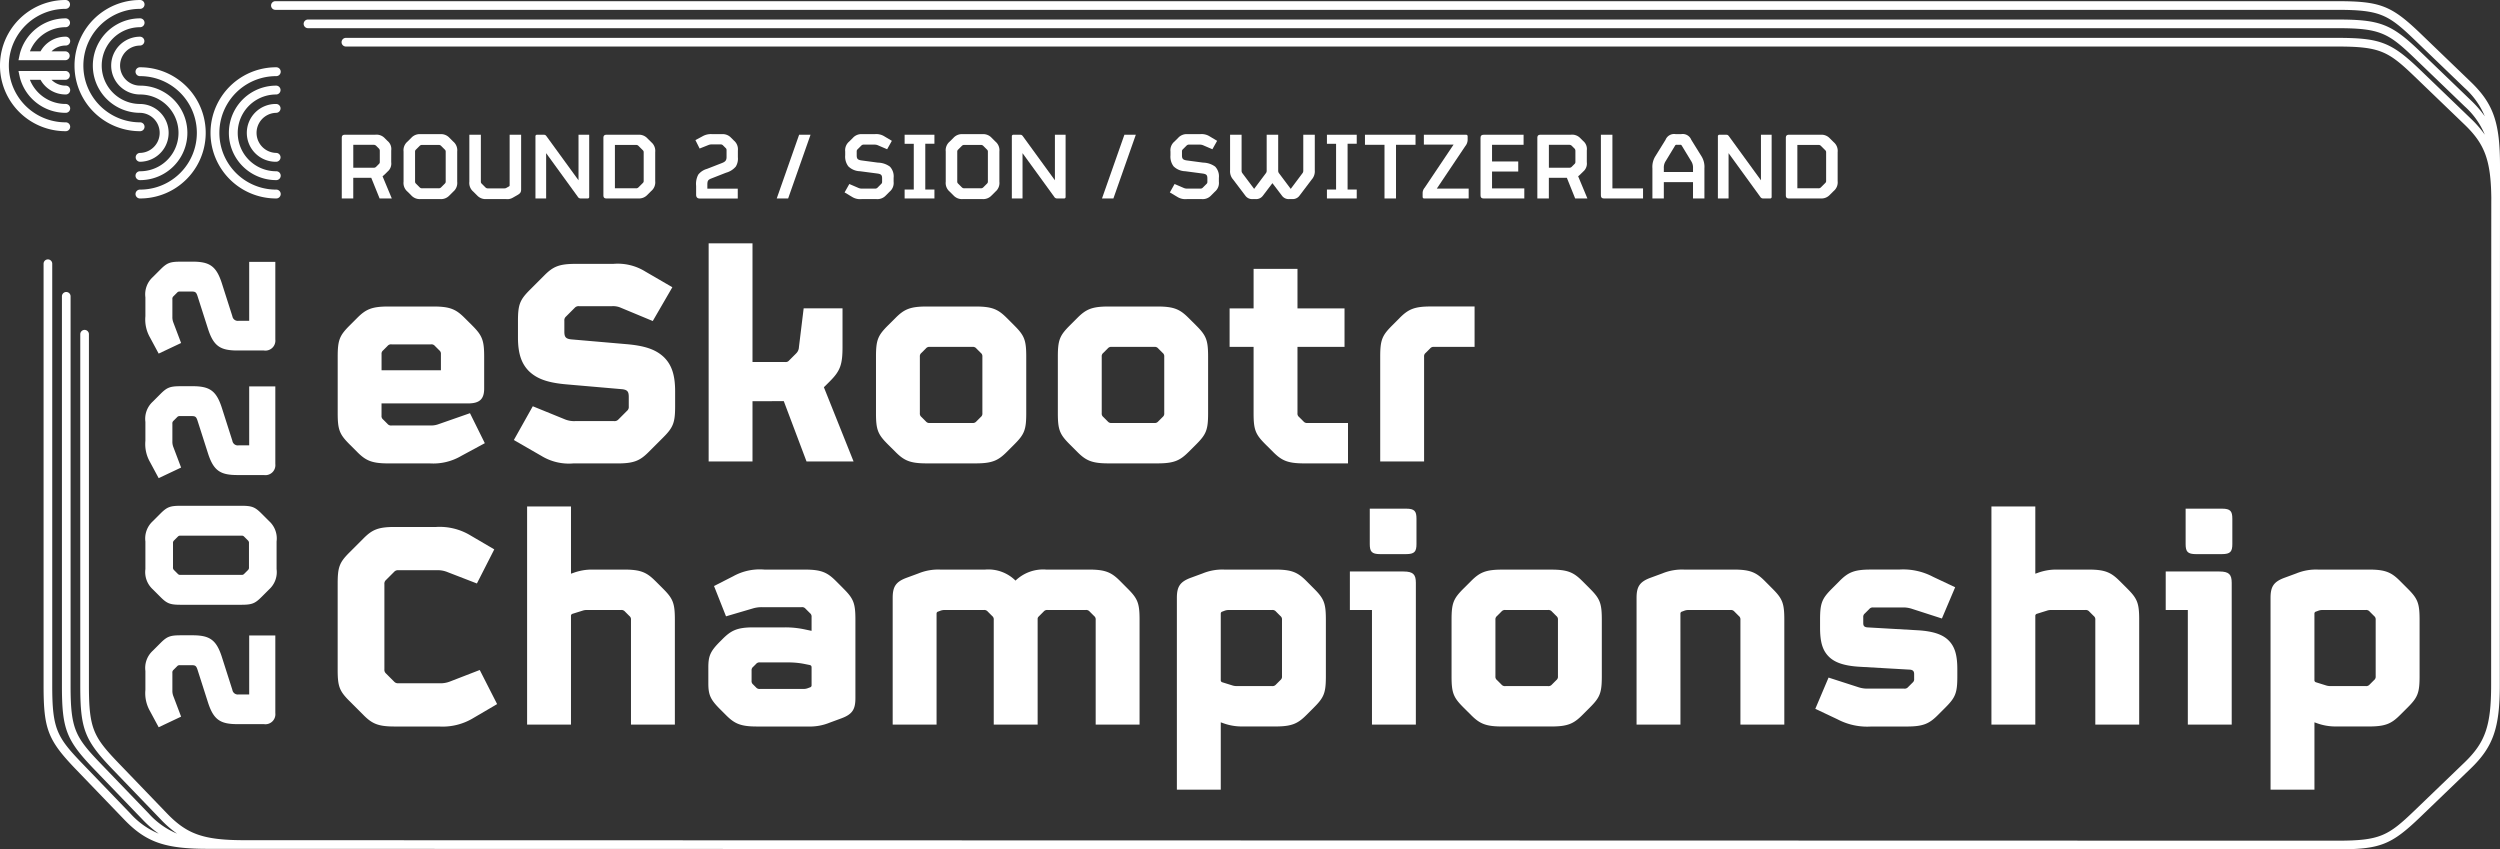 <svg id="Groupe_7392" data-name="Groupe 7392" xmlns="http://www.w3.org/2000/svg" xmlns:xlink="http://www.w3.org/1999/xlink" width="430.463" height="146.244" viewBox="0 0 430.463 146.244">
  <rect x="0" y="0" width="430.463" height="146.244" fill="#333333" stroke="none"/>
  <defs>
    <clipPath id="clip-path">
      <rect id="Rectangle_6813" data-name="Rectangle 6813" width="430.463" height="146.244" fill="#fff"/>
    </clipPath>
  </defs>
  <g id="Groupe_7391" data-name="Groupe 7391" transform="translate(0 0)" clip-path="url(#clip-path)">
    <path id="Tracé_3144" data-name="Tracé 3144" d="M67.084,52.128c0,1.795-.761,2.556-2.772,2.556h-14.9V56.8a.729.729,0,0,0,.272.651l.76.761a.778.778,0,0,0,.707.272H57.9a3.666,3.666,0,0,0,1.306-.217l5.435-1.9,2.556,5.164L63.17,63.707a9.513,9.513,0,0,1-5.436,1.306H50.558c-2.828,0-3.86-.489-5.328-1.957l-1.3-1.3c-1.739-1.74-2.065-2.5-2.065-5.382V46.638c0-2.881.326-3.642,2.065-5.382l1.3-1.3c1.468-1.468,2.5-1.957,5.328-1.957h7.828c2.827,0,3.86.489,5.327,1.957l1.306,1.3c1.739,1.74,2.065,2.556,2.065,5.382ZM49.416,48.975h10.22V46.2a.731.731,0,0,0-.272-.651l-.761-.761a.774.774,0,0,0-.707-.271H51.155a.777.777,0,0,0-.707.271l-.76.761a.731.731,0,0,0-.272.651Z" transform="translate(16.282 14.778)" fill="#fff"/>
    <path id="Tracé_3145" data-name="Tracé 3145" d="M72.941,53.476c-3.315-.272-5.218-.924-6.632-2.283-1.25-1.25-1.9-2.935-1.9-5.817V42.551c0-2.828.325-3.643,2.065-5.382l2.5-2.5c1.468-1.468,2.5-1.957,5.328-1.957h6.523a8.984,8.984,0,0,1,5.491,1.306l4.675,2.718-3.371,5.817-5.491-2.283A3.272,3.272,0,0,0,80.552,40h-5.6a.884.884,0,0,0-.763.272l-1.522,1.521a.837.837,0,0,0-.271.707v1.849c0,.869.163,1.25,1.142,1.36l9.4.814c3.315.272,5.218.925,6.631,2.283,1.251,1.251,1.9,2.936,1.9,5.817v2.61c0,2.827-.326,3.642-2.067,5.382l-2.5,2.5c-1.468,1.468-2.5,1.957-5.328,1.957H73.92a9.079,9.079,0,0,1-5.491-1.306L63.7,63.044l3.261-5.816,5.6,2.283a4.2,4.2,0,0,0,1.74.271h6.632a.886.886,0,0,0,.761-.271l1.521-1.522a.834.834,0,0,0,.272-.707V55.652c0-.869-.163-1.25-1.142-1.36Z" transform="translate(24.777 12.723)" fill="#fff"/>
    <path id="Tracé_3146" data-name="Tracé 3146" d="M95.4,57.347V67.729H87.849V30.166H95.4V50.6h5.654a.732.732,0,0,0,.651-.271l1.2-1.2a1.575,1.575,0,0,0,.489-1.088l.815-6.686H110.9v6.578c0,2.989-.326,4.131-2.121,5.925l-1.088,1.086,5.11,12.776h-8.1l-3.914-10.383Z" transform="translate(34.17 11.734)" fill="#fff"/>
    <path id="Tracé_3147" data-name="Tracé 3147" d="M108.593,46.638c0-2.881.325-3.642,2.064-5.382l1.307-1.3c1.467-1.468,2.5-1.957,5.327-1.957h8.48c2.828,0,3.86.489,5.329,1.957l1.3,1.3c1.739,1.74,2.065,2.5,2.065,5.382v9.731c0,2.881-.326,3.642-2.065,5.382l-1.3,1.3c-1.47,1.468-2.5,1.957-5.329,1.957h-8.48c-2.828,0-3.86-.489-5.327-1.957l-1.307-1.3c-1.739-1.74-2.064-2.5-2.064-5.382Zm18.32,0a.733.733,0,0,0-.274-.653l-.76-.76a.778.778,0,0,0-.707-.274h-7.285a.777.777,0,0,0-.707.274l-.76.76a.732.732,0,0,0-.272.653v9.731a.732.732,0,0,0,.272.653l.76.761a.779.779,0,0,0,.707.271h7.285a.78.78,0,0,0,.707-.271l.76-.761a.733.733,0,0,0,.274-.653Z" transform="translate(42.239 14.778)" fill="#fff"/>
    <path id="Tracé_3148" data-name="Tracé 3148" d="M131.137,46.638c0-2.881.326-3.642,2.065-5.382l1.3-1.3c1.468-1.468,2.5-1.957,5.328-1.957h8.481c2.827,0,3.859.489,5.327,1.957l1.306,1.3c1.739,1.74,2.065,2.5,2.065,5.382v9.731c0,2.881-.326,3.642-2.065,5.382l-1.306,1.3c-1.468,1.468-2.5,1.957-5.327,1.957h-8.481c-2.827,0-3.86-.489-5.328-1.957l-1.3-1.3c-1.739-1.74-2.065-2.5-2.065-5.382Zm18.32,0a.732.732,0,0,0-.272-.653l-.761-.76a.774.774,0,0,0-.706-.274h-7.285a.776.776,0,0,0-.707.274l-.761.76a.732.732,0,0,0-.272.653v9.731a.732.732,0,0,0,.272.653l.761.761a.777.777,0,0,0,.707.271h7.285a.776.776,0,0,0,.706-.271l.761-.761a.732.732,0,0,0,.272-.653Z" transform="translate(51.008 14.778)" fill="#fff"/>
    <path id="Tracé_3149" data-name="Tracé 3149" d="M152.429,40.131h4.131v-6.8h7.557v6.8h8.1v6.632h-8.1V58.179a.734.734,0,0,0,.271.653l.763.761a.775.775,0,0,0,.706.271h6.959v6.959h-7.556c-2.827,0-3.86-.489-5.327-1.957l-1.306-1.3c-1.74-1.739-2.067-2.5-2.067-5.382V46.764h-4.131Z" transform="translate(59.29 12.966)" fill="#fff"/>
    <path id="Tracé_3150" data-name="Tracé 3150" d="M180.394,44.952a.776.776,0,0,0-.706.272l-.761.761a.73.73,0,0,0-.272.653V64.685H171.1V46.638c0-2.882.325-3.643,2.065-5.382l1.3-1.306c1.468-1.467,2.5-1.957,5.328-1.957h7.556v6.959Z" transform="translate(66.552 14.778)" fill="#fff"/>
    <path id="Tracé_3151" data-name="Tracé 3151" d="M59.31,92.236a4.491,4.491,0,0,0,1.957-.326l5.056-1.957,2.99,5.871-4.078,2.392a10.224,10.224,0,0,1-5.925,1.468H51.644c-2.825,0-3.86-.489-5.327-1.957l-2.446-2.447c-1.74-1.739-2.011-2.554-2.011-5.381V75.111c0-2.827.271-3.642,2.011-5.381l2.446-2.447c1.467-1.468,2.5-1.957,5.327-1.957h7.177a10.227,10.227,0,0,1,5.925,1.468l4.078,2.392-2.99,5.871L60.778,73.1a4.512,4.512,0,0,0-1.957-.326h-6.47a.886.886,0,0,0-.761.272L50.177,74.46a.833.833,0,0,0-.272.707V89.844a.832.832,0,0,0,.272.706l1.413,1.414a.882.882,0,0,0,.761.272Z" transform="translate(16.282 25.41)" fill="#fff"/>
    <path id="Tracé_3152" data-name="Tracé 3152" d="M65.343,62.783H72.9V74.361l.326-.108a9.206,9.206,0,0,1,3.371-.6h5.491c2.827,0,3.86.49,5.327,1.958l1.306,1.3c1.74,1.74,2.065,2.5,2.065,5.382v18.047H83.229V82.3a.73.73,0,0,0-.272-.653l-.761-.761a.78.78,0,0,0-.707-.272H75.509a2.018,2.018,0,0,0-.6.108l-1.739.544a.362.362,0,0,0-.272.381v18.7H65.343Z" transform="translate(25.416 24.42)" fill="#fff"/>
    <path id="Tracé_3153" data-name="Tracé 3153" d="M100.965,80.559a16.069,16.069,0,0,1,3.588.381l1.033.217V78.765a.733.733,0,0,0-.272-.651l-.761-.761a.775.775,0,0,0-.707-.272H97.051a5.266,5.266,0,0,0-1.576.217l-4.621,1.36-2.065-5.218L92.1,71.753a9.4,9.4,0,0,1,5.382-1.143h6.959c2.827,0,3.86.49,5.328,1.957l1.3,1.306c1.739,1.74,2.065,2.5,2.065,5.382V92.736c0,1.9-.489,2.772-2.392,3.479l-2.065.761a8.978,8.978,0,0,1-3.7.653H96.181c-2.828,0-3.86-.49-5.328-1.958l-1.032-1.032c-1.686-1.686-2.011-2.5-2.011-4.459V87.462c0-1.957.325-2.771,2.011-4.457l.433-.435c1.468-1.468,2.5-2.011,5.328-2.011Zm3.153,6.252a14.5,14.5,0,0,0-2.5-.218H96.724a.776.776,0,0,0-.707.272l-.489.489a.734.734,0,0,0-.271.653v1.739a.734.734,0,0,0,.271.653l.489.49a.779.779,0,0,0,.707.271h7.556a1.958,1.958,0,0,0,.6-.108l.435-.163a.346.346,0,0,0,.272-.328v-3.1c0-.271-.108-.379-.381-.433Z" transform="translate(34.155 27.465)" fill="#fff"/>
    <path id="Tracé_3154" data-name="Tracé 3154" d="M137.359,77.569a.78.78,0,0,0-.707.272l-.761.761c-.162.163-.271.272-.271.489V97.3h-7.557V79.255a.733.733,0,0,0-.271-.653l-.761-.761a.78.78,0,0,0-.707-.272h-6.8a2,2,0,0,0-.6.108l-.435.164a.345.345,0,0,0-.272.326V97.3h-7.556V75.5c0-1.9.489-2.772,2.392-3.479l2.065-.761a8.974,8.974,0,0,1,3.7-.653h7.773a6.655,6.655,0,0,1,5.22,1.9,6.86,6.86,0,0,1,5.273-1.9h7.393c2.827,0,3.86.49,5.328,1.957l1.3,1.306c1.74,1.739,2.065,2.5,2.065,5.382V97.3h-7.556V79.255a.73.73,0,0,0-.272-.653l-.761-.761a.778.778,0,0,0-.707-.272Z" transform="translate(43.046 27.465)" fill="#fff"/>
    <path id="Tracé_3155" data-name="Tracé 3155" d="M145.893,75.5c0-1.9.488-2.774,2.392-3.479l2.065-.761a8.974,8.974,0,0,1,3.7-.653h8.806c2.827,0,3.859.489,5.327,1.957l1.3,1.306c1.739,1.739,2.065,2.5,2.065,5.381v9.731c0,2.881-.326,3.643-2.065,5.382l-1.3,1.3c-1.468,1.468-2.5,1.957-5.327,1.957h-5.709a9.209,9.209,0,0,1-3.371-.6l-.325-.11V108.5h-7.556Zm7.556,14.134a.362.362,0,0,0,.272.381l1.739.543a2.331,2.331,0,0,0,.653.108h6.142a.779.779,0,0,0,.707-.271l.76-.761a.732.732,0,0,0,.272-.653V79.254a.728.728,0,0,0-.272-.651l-.76-.761a.776.776,0,0,0-.707-.272h-7.5a1.958,1.958,0,0,0-.6.108l-.433.164a.342.342,0,0,0-.272.325Z" transform="translate(56.747 27.465)" fill="#fff"/>
    <path id="Tracé_3156" data-name="Tracé 3156" d="M178.7,100.241h-7.556V80.507H167.34V73.876h9.242c1.685,0,2.12.543,2.12,1.957Zm-1.685-37.184c1.467,0,1.793.435,1.793,1.739v4.35c0,1.3-.326,1.739-1.793,1.739H172.56c-1.468,0-1.795-.435-1.795-1.739V63.057Z" transform="translate(65.089 24.527)" fill="#fff"/>
    <path id="Tracé_3157" data-name="Tracé 3157" d="M179.944,79.254c0-2.881.325-3.642,2.064-5.382l1.306-1.3c1.468-1.468,2.5-1.957,5.328-1.957h8.48c2.828,0,3.86.489,5.328,1.957l1.3,1.3c1.739,1.74,2.065,2.5,2.065,5.382v9.731c0,2.881-.326,3.642-2.065,5.382l-1.3,1.3c-1.468,1.468-2.5,1.957-5.328,1.957h-8.48c-2.828,0-3.86-.489-5.328-1.957l-1.306-1.3c-1.739-1.74-2.064-2.5-2.064-5.382Zm18.319,0a.728.728,0,0,0-.272-.651l-.76-.761a.778.778,0,0,0-.707-.274h-7.285a.777.777,0,0,0-.707.274l-.76.761a.729.729,0,0,0-.274.651v9.731a.733.733,0,0,0,.274.653l.76.761a.779.779,0,0,0,.707.271h7.285a.78.78,0,0,0,.707-.271l.76-.761a.732.732,0,0,0,.272-.653Z" transform="translate(69.992 27.465)" fill="#fff"/>
    <path id="Tracé_3158" data-name="Tracé 3158" d="M210.435,97.3h-7.556V75.5c0-1.9.489-2.774,2.392-3.479l2.065-.761a8.969,8.969,0,0,1,3.7-.653h8.588c2.828,0,3.86.489,5.328,1.957l1.3,1.306c1.74,1.739,2.067,2.5,2.067,5.381V97.3h-7.557V79.254a.73.73,0,0,0-.271-.651l-.761-.761a.776.776,0,0,0-.707-.272h-7.285a1.957,1.957,0,0,0-.6.108l-.435.164a.343.343,0,0,0-.272.325Z" transform="translate(78.913 27.465)" fill="#fff"/>
    <path id="Tracé_3159" data-name="Tracé 3159" d="M235.034,77.134a.772.772,0,0,0-.706.272l-.763.76a.736.736,0,0,0-.271.653V79.8c0,.435.108.707.707.76l8.535.49c3.1.164,4.62.869,5.543,1.847,1.033,1.088,1.414,2.556,1.414,4.893v1.2c0,2.881-.326,3.643-2.065,5.382l-1.3,1.3c-1.468,1.468-2.5,1.957-5.328,1.957h-6.088a11,11,0,0,1-5.873-1.25l-3.8-1.795,2.282-5.381,5.22,1.685a4.823,4.823,0,0,0,1.576.217h6.2a.775.775,0,0,0,.706-.271l.763-.761a.734.734,0,0,0,.271-.653V88.6c0-.435-.164-.706-.707-.761l-8.535-.489c-3.1-.163-4.62-.869-5.543-1.849-1.035-1.086-1.414-2.554-1.414-4.892v-1.36c0-2.881.326-3.642,2.065-5.381l1.3-1.306c1.468-1.468,2.5-1.957,5.328-1.957h4.893a11,11,0,0,1,5.87,1.25l3.806,1.795-2.283,5.382-5.218-1.685a4.785,4.785,0,0,0-1.576-.218Z" transform="translate(87.53 27.465)" fill="#fff"/>
    <path id="Tracé_3160" data-name="Tracé 3160" d="M246.871,62.783h7.556V74.361l.326-.108a9.206,9.206,0,0,1,3.371-.6h5.491c2.827,0,3.86.49,5.327,1.958l1.306,1.3c1.74,1.74,2.065,2.5,2.065,5.382v18.047h-7.556V82.3a.73.73,0,0,0-.272-.653l-.761-.761a.78.78,0,0,0-.707-.272h-5.979a2.018,2.018,0,0,0-.6.108l-1.739.544a.362.362,0,0,0-.272.381v18.7h-7.556Z" transform="translate(96.024 24.42)" fill="#fff"/>
    <path id="Tracé_3161" data-name="Tracé 3161" d="M279.84,100.241h-7.557V80.507h-3.806V73.876h9.242c1.685,0,2.121.543,2.121,1.957Zm-1.686-37.184c1.468,0,1.793.435,1.793,1.739v4.35c0,1.3-.325,1.739-1.793,1.739H273.7c-1.468,0-1.795-.435-1.795-1.739V63.057Z" transform="translate(104.428 24.527)" fill="#fff"/>
    <path id="Tracé_3162" data-name="Tracé 3162" d="M281.471,75.5c0-1.9.489-2.774,2.392-3.479l2.065-.761a8.969,8.969,0,0,1,3.7-.653h8.806c2.827,0,3.86.489,5.327,1.957l1.306,1.306c1.739,1.739,2.065,2.5,2.065,5.381v9.731c0,2.881-.326,3.643-2.065,5.382l-1.306,1.3c-1.467,1.468-2.5,1.957-5.327,1.957h-5.707a9.211,9.211,0,0,1-3.372-.6l-.325-.11V108.5h-7.556Zm7.556,14.134a.363.363,0,0,0,.272.381l1.739.543a2.34,2.34,0,0,0,.653.108h6.143a.776.776,0,0,0,.706-.271l.761-.761a.735.735,0,0,0,.272-.653V79.254a.731.731,0,0,0-.272-.651l-.761-.761a.774.774,0,0,0-.706-.272h-7.5a1.956,1.956,0,0,0-.6.108l-.435.164a.343.343,0,0,0-.272.325Z" transform="translate(109.483 27.465)" fill="#fff"/>
    <path id="Tracé_3163" data-name="Tracé 3163" d="M26.1,78.754c2.931,0,4.11.715,5.075,3.682L33,88.155a.944.944,0,0,0,1.072.786h1.824V78.79h4.5V92.158a1.72,1.72,0,0,1-1.965,1.895H33.893c-2.931,0-4.11-.715-5.075-3.682L27,84.688c-.215-.644-.358-.786-1-.786H23.956a.547.547,0,0,0-.464.178l-.644.644a.582.582,0,0,0-.178.5v3.038a2.491,2.491,0,0,0,.178,1l1.324,3.5L20.31,94.588,18.81,91.8a6.2,6.2,0,0,1-.786-3.645V84.9a4.016,4.016,0,0,1,1.286-3.5l1.322-1.322c1.143-1.143,1.679-1.322,3.539-1.322Z" transform="translate(7.011 30.633)" fill="#fff"/>
    <path id="Tracé_3164" data-name="Tracé 3164" d="M34.465,62.7c1.858,0,2.395.179,3.538,1.322l1.322,1.322a4.017,4.017,0,0,1,1.288,3.5V73.6a4.014,4.014,0,0,1-1.288,3.5L38,78.423c-1.143,1.145-1.679,1.324-3.538,1.324H24.172c-1.858,0-2.395-.179-3.539-1.324L19.31,77.1a4.017,4.017,0,0,1-1.286-3.5V68.845a4.02,4.02,0,0,1,1.286-3.5l1.322-1.322c1.145-1.143,1.681-1.322,3.539-1.322Zm.107,11.9a.547.547,0,0,0,.464-.179l.644-.643a.579.579,0,0,0,.178-.5v-4.11a.581.581,0,0,0-.178-.5l-.644-.643a.547.547,0,0,0-.464-.179H24.065a.549.549,0,0,0-.465.179l-.643.643a.581.581,0,0,0-.179.5v4.11a.58.58,0,0,0,.179.5l.643.643a.549.549,0,0,0,.465.179Z" transform="translate(7.011 24.387)" fill="#fff"/>
    <path id="Tracé_3165" data-name="Tracé 3165" d="M26.1,47.875c2.931,0,4.11.715,5.075,3.682L33,57.276a.944.944,0,0,0,1.072.786h1.824V47.911h4.5V61.279a1.72,1.72,0,0,1-1.965,1.895H33.893c-2.931,0-4.11-.715-5.075-3.682L27,53.809c-.215-.644-.358-.786-1-.786H23.956a.547.547,0,0,0-.464.178l-.644.644a.582.582,0,0,0-.178.5v3.038a2.491,2.491,0,0,0,.178,1l1.324,3.5L20.31,63.709l-1.5-2.789a6.2,6.2,0,0,1-.786-3.645V54.023a4.016,4.016,0,0,1,1.286-3.5L20.632,49.2c1.143-1.143,1.679-1.322,3.539-1.322Z" transform="translate(7.011 18.622)" fill="#fff"/>
    <path id="Tracé_3166" data-name="Tracé 3166" d="M26.1,32.435c2.931,0,4.11.715,5.075,3.682L33,41.836a.944.944,0,0,0,1.072.786h1.824V32.471h4.5V45.839a1.72,1.72,0,0,1-1.965,1.895H33.893c-2.931,0-4.11-.715-5.075-3.682L27,38.369c-.215-.644-.358-.786-1-.786H23.956a.547.547,0,0,0-.464.178l-.644.644a.582.582,0,0,0-.178.5v3.038a2.491,2.491,0,0,0,.178,1l1.324,3.5L20.31,48.269l-1.5-2.789a6.2,6.2,0,0,1-.786-3.645V38.583a4.016,4.016,0,0,1,1.286-3.5l1.322-1.322c1.143-1.143,1.679-1.322,3.539-1.322Z" transform="translate(7.011 12.616)" fill="#fff"/>
    <path id="Tracé_3167" data-name="Tracé 3167" d="M24.125,7.843a.763.763,0,0,0,0-1.525,4.975,4.975,0,0,0-.01,9.951h.01a6.61,6.61,0,1,1,0,13.22.763.763,0,1,0,0,1.525,8.134,8.134,0,0,0,.01-16.269h-.01a3.45,3.45,0,0,1,0-6.9m.763,13.983a.763.763,0,0,0-.763-.763,9.77,9.77,0,0,1,0-19.54.762.762,0,1,0,0-1.524,11.294,11.294,0,0,0,0,22.589.763.763,0,0,0,.763-.763M11.294,4.684a.762.762,0,1,0,0-1.524A8.14,8.14,0,0,0,3.41,9.285l-.229,1.081h8.082a.763.763,0,0,0,0-1.525H8.874a3.423,3.423,0,0,1,2.42-1,.763.763,0,1,0,0-1.525A4.934,4.934,0,0,0,6.978,8.841H5.153a6.61,6.61,0,0,1,6.141-4.157m0,11.585a.763.763,0,1,0,0-1.525,3.421,3.421,0,0,1-2.42-1h2.389a.762.762,0,1,0,0-1.524H3.181l.238,1.111a8.131,8.131,0,0,0,7.875,6.095.763.763,0,1,0,0-1.525,6.61,6.61,0,0,1-6.145-4.157H6.98a4.927,4.927,0,0,0,4.314,2.522M11.294,0a11.294,11.294,0,0,0,0,22.589.763.763,0,1,0,0-1.525,9.77,9.77,0,0,1,0-19.54.762.762,0,1,0,0-1.524M24.125,3.16a8.134,8.134,0,0,0-.012,16.268h.012a3.451,3.451,0,0,1,0,6.9.762.762,0,1,0,0,1.524,4.975,4.975,0,0,0,.013-9.949h-.013a6.61,6.61,0,0,1,0-13.22.762.762,0,1,0,0-1.524m23.419,8.425a11.294,11.294,0,0,0,0,22.589.763.763,0,1,0,0-1.525,9.769,9.769,0,1,1,0-19.539.763.763,0,1,0,0-1.525m0,7.843a.762.762,0,1,0,0-1.524,4.975,4.975,0,1,0,0,9.949.762.762,0,1,0,0-1.524,3.451,3.451,0,0,1,0-6.9m0-4.684a8.134,8.134,0,1,0,0,16.269.763.763,0,1,0,0-1.525,6.61,6.61,0,0,1,0-13.22.762.762,0,1,0,0-1.524m-23.419-3.16a.763.763,0,1,0,0,1.525,9.769,9.769,0,1,1,0,19.539.763.763,0,1,0,0,1.525,11.294,11.294,0,0,0,0-22.589" transform="translate(0 0)" fill="#fff"/>
    <path id="Tracé_3168" data-name="Tracé 3168" d="M50.881,21.429a1.792,1.792,0,0,1-.638,1.629l-.5.494a2.727,2.727,0,0,1-.354.3l1.593,3.822H48.881L47.446,24.12h-3.1v3.557H42.368V17.253c0-.389.158-.549.549-.549H48.1a1.945,1.945,0,0,1,1.646.567l.5.5a1.788,1.788,0,0,1,.638,1.628ZM48.916,19.5a.577.577,0,0,0-.213-.478l-.371-.371a.637.637,0,0,0-.532-.213H44.35v3.946h3.468a.57.57,0,0,0,.461-.158l.476-.479a.434.434,0,0,0,.16-.354Z" transform="translate(16.48 6.497)" fill="#fff"/>
    <path id="Tracé_3169" data-name="Tracé 3169" d="M59.265,24.82a1.944,1.944,0,0,1-.69,1.718l-.672.672a1.962,1.962,0,0,1-1.575.6H52.965a1.962,1.962,0,0,1-1.575-.6l-.672-.672a1.947,1.947,0,0,1-.69-1.718v-5.2a1.946,1.946,0,0,1,.69-1.717l.672-.672a1.962,1.962,0,0,1,1.575-.6h3.363a1.962,1.962,0,0,1,1.575.6l.672.672a1.943,1.943,0,0,1,.69,1.717Zm-7.256-.035a.451.451,0,0,0,.16.372l.638.638a.57.57,0,0,0,.46.158h2.761a.574.574,0,0,0,.46-.158l.636-.638a.451.451,0,0,0,.16-.372V19.655a.45.45,0,0,0-.16-.372l-.636-.638a.569.569,0,0,0-.46-.158H53.266a.566.566,0,0,0-.46.158l-.638.638a.45.45,0,0,0-.16.372Z" transform="translate(19.459 6.468)" fill="#fff"/>
    <path id="Tracé_3170" data-name="Tracé 3170" d="M65.121,16.7H67.1v9.4c0,.494-.142.707-.638.99l-.778.443a1.828,1.828,0,0,1-1.186.247H61.122a1.967,1.967,0,0,1-1.576-.6l-.672-.672a1.949,1.949,0,0,1-.69-1.718V16.7h1.983v8.07a.448.448,0,0,0,.158.371l.638.638a.566.566,0,0,0,.46.158H64.2a.647.647,0,0,0,.3-.053l.478-.264c.124-.072.142-.107.142-.231Z" transform="translate(22.631 6.497)" fill="#fff"/>
    <path id="Tracé_3171" data-name="Tracé 3171" d="M68.218,19.872v7.8h-1.84V16.988a.253.253,0,0,1,.283-.283h1.132c.265,0,.338.053.532.318l5.468,7.521V16.7h1.839V27.393a.252.252,0,0,1-.282.283H74.165a.57.57,0,0,1-.5-.3Z" transform="translate(25.819 6.498)" fill="#fff"/>
    <path id="Tracé_3172" data-name="Tracé 3172" d="M75.351,27.677c-.389,0-.549-.16-.549-.549V17.253c0-.389.16-.549.549-.549h5.432a1.961,1.961,0,0,1,1.576.6l.672.671a1.949,1.949,0,0,1,.69,1.718v4.989a1.95,1.95,0,0,1-.69,1.718l-.672.671a1.961,1.961,0,0,1-1.576.6Zm1.433-1.753h3.592a.564.564,0,0,0,.46-.158l.744-.743a.452.452,0,0,0,.158-.372v-4.92a.452.452,0,0,0-.158-.372l-.744-.743a.564.564,0,0,0-.46-.158H76.784Z" transform="translate(29.095 6.497)" fill="#fff"/>
    <path id="Tracé_3173" data-name="Tracé 3173" d="M89.075,18.4a1.451,1.451,0,0,0-.636.107l-1.506.6-.725-1.451,1.186-.636a2.927,2.927,0,0,1,1.733-.389h1.628a1.963,1.963,0,0,1,1.575.6l.5.5a1.941,1.941,0,0,1,.69,1.715v1.15a2.624,2.624,0,0,1-.354,1.61,3.335,3.335,0,0,1-1.681,1.063l-2.531.992c-.585.229-.69.407-.69,1.1v.654H93.5v1.7H86.969c-.425,0-.638-.213-.638-.672v-1.5A3.412,3.412,0,0,1,86.7,23.6a2.911,2.911,0,0,1,1.5-.99L90.792,21.6c.531-.214.778-.425.778-1.028V19.389a.452.452,0,0,0-.158-.372l-.46-.46a.565.565,0,0,0-.46-.16Z" transform="translate(33.532 6.468)" fill="#fff"/>
    <path id="Tracé_3174" data-name="Tracé 3174" d="M100.146,16.7h1.965L98.253,27.676H96.289Z" transform="translate(37.453 6.497)" fill="#fff"/>
    <path id="Tracé_3175" data-name="Tracé 3175" d="M107.354,23.017a2.979,2.979,0,0,1-2.017-.85,2.782,2.782,0,0,1-.531-1.895V19.62a1.945,1.945,0,0,1,.69-1.718l.671-.672a1.966,1.966,0,0,1,1.575-.6h2.178a2.592,2.592,0,0,1,1.646.39l1.274.761-.814,1.45-1.522-.654a1.5,1.5,0,0,0-.708-.143h-1.751a.571.571,0,0,0-.46.16l-.638.638a.451.451,0,0,0-.16.372v.689c0,.6.194.779.868.868l2.778.372a3.653,3.653,0,0,1,2.071.689,2.448,2.448,0,0,1,.638,1.947v.654a1.943,1.943,0,0,1-.692,1.717l-.671.674a1.966,1.966,0,0,1-1.576.6H107.62a2.6,2.6,0,0,1-1.646-.389l-1.274-.761.814-1.451,1.522.656a1.494,1.494,0,0,0,.707.14h2.16a.566.566,0,0,0,.46-.158L111,25.21a.449.449,0,0,0,.16-.371v-.6c0-.567-.178-.743-.832-.832Z" transform="translate(40.725 6.468)" fill="#fff"/>
    <path id="Tracé_3176" data-name="Tracé 3176" d="M112.142,16.7h5.132v1.557H115.7v7.875h1.575v1.539h-5.132V26.137h1.575V18.261h-1.575Z" transform="translate(43.62 6.497)" fill="#fff"/>
    <path id="Tracé_3177" data-name="Tracé 3177" d="M126.478,24.82a1.944,1.944,0,0,1-.69,1.718l-.672.672a1.962,1.962,0,0,1-1.575.6h-3.363a1.962,1.962,0,0,1-1.575-.6l-.672-.672a1.947,1.947,0,0,1-.69-1.718v-5.2a1.946,1.946,0,0,1,.69-1.717l.672-.672a1.962,1.962,0,0,1,1.575-.6h3.363a1.962,1.962,0,0,1,1.575.6l.672.672a1.943,1.943,0,0,1,.69,1.717Zm-7.256-.035a.451.451,0,0,0,.16.372l.638.638a.57.57,0,0,0,.46.158h2.761a.574.574,0,0,0,.46-.158l.636-.638a.451.451,0,0,0,.16-.372V19.655a.45.45,0,0,0-.16-.372l-.636-.638a.569.569,0,0,0-.46-.158h-2.761a.566.566,0,0,0-.46.158l-.638.638a.45.45,0,0,0-.16.372Z" transform="translate(45.602 6.468)" fill="#fff"/>
    <path id="Tracé_3178" data-name="Tracé 3178" d="M127.275,19.872v7.8h-1.84V16.988a.253.253,0,0,1,.283-.283h1.132c.265,0,.338.053.532.318l5.468,7.521V16.7h1.84V27.393a.253.253,0,0,1-.283.283h-1.186a.57.57,0,0,1-.5-.3Z" transform="translate(48.79 6.498)" fill="#fff"/>
    <path id="Tracé_3179" data-name="Tracé 3179" d="M140.469,16.7h1.965l-3.859,10.971h-1.964Z" transform="translate(53.137 6.497)" fill="#fff"/>
    <path id="Tracé_3180" data-name="Tracé 3180" d="M147.676,23.017a2.979,2.979,0,0,1-2.017-.85,2.782,2.782,0,0,1-.531-1.895V19.62a1.945,1.945,0,0,1,.69-1.718l.671-.672a1.966,1.966,0,0,1,1.575-.6h2.178a2.592,2.592,0,0,1,1.646.39l1.274.761-.814,1.45-1.522-.654a1.5,1.5,0,0,0-.708-.143h-1.751a.571.571,0,0,0-.46.16l-.638.638a.451.451,0,0,0-.16.372v.689c0,.6.194.779.868.868l2.778.372a3.653,3.653,0,0,1,2.071.689,2.448,2.448,0,0,1,.638,1.947v.654a1.943,1.943,0,0,1-.692,1.717l-.671.674a1.966,1.966,0,0,1-1.576.6h-2.583a2.6,2.6,0,0,1-1.646-.389l-1.274-.761.814-1.451,1.522.656a1.494,1.494,0,0,0,.707.14h2.16a.566.566,0,0,0,.46-.158l.638-.638a.449.449,0,0,0,.16-.371v-.6c0-.567-.178-.743-.832-.832Z" transform="translate(56.409 6.468)" fill="#fff"/>
    <path id="Tracé_3181" data-name="Tracé 3181" d="M162.7,27.782a1.429,1.429,0,0,1-1.292-.6l-1.629-2.142-1.626,2.142a1.435,1.435,0,0,1-1.293.6h-.46a1.431,1.431,0,0,1-1.292-.6l-2.089-2.761a2.124,2.124,0,0,1-.531-1.592V16.7h1.982v6.211a.676.676,0,0,0,.16.443l2,2.672,2-2.672a.676.676,0,0,0,.16-.443V16.7h1.982v6.211a.676.676,0,0,0,.16.443l2,2.672,2-2.672a.676.676,0,0,0,.16-.443V16.7h1.982v6.124a2.124,2.124,0,0,1-.531,1.592l-2.089,2.761a1.431,1.431,0,0,1-1.292.6Z" transform="translate(59.313 6.497)" fill="#fff"/>
    <path id="Tracé_3182" data-name="Tracé 3182" d="M164.495,16.7h5.132v1.557h-1.575v7.875h1.575v1.539h-5.132V26.137h1.575V18.261h-1.575Z" transform="translate(63.983 6.497)" fill="#fff"/>
    <path id="Tracé_3183" data-name="Tracé 3183" d="M174.555,27.676h-1.982V18.44H169.21V16.7h8.707V18.44h-3.363Z" transform="translate(65.817 6.498)" fill="#fff"/>
    <path id="Tracé_3184" data-name="Tracé 3184" d="M178.8,25.977h5.486v1.7h-7.645c-.194,0-.283-.107-.283-.3v-.6a1.424,1.424,0,0,1,.354-.956l4.973-7.416h-5.114V16.7h7.22c.231,0,.318.106.318.3v.565a1.759,1.759,0,0,1-.407,1.1Z" transform="translate(68.598 6.497)" fill="#fff"/>
    <path id="Tracé_3185" data-name="Tracé 3185" d="M184.084,27.676c-.39,0-.549-.158-.549-.549V17.252c0-.389.158-.547.549-.547h6.866V18.44h-5.432v2.865h4.511V23.04h-4.511v2.9h5.556v1.735Z" transform="translate(71.389 6.498)" fill="#fff"/>
    <path id="Tracé_3186" data-name="Tracé 3186" d="M199.095,21.429a1.792,1.792,0,0,1-.638,1.629l-.5.494a2.727,2.727,0,0,1-.354.3l1.593,3.822h-2.106L195.66,24.12h-3.1v3.557h-1.982V17.253c0-.389.158-.549.549-.549h5.185a1.945,1.945,0,0,1,1.646.567l.5.5a1.788,1.788,0,0,1,.638,1.628ZM197.13,19.5a.577.577,0,0,0-.212-.478l-.371-.371a.637.637,0,0,0-.532-.213h-3.45v3.946h3.468a.57.57,0,0,0,.461-.158l.476-.479a.434.434,0,0,0,.16-.354Z" transform="translate(74.13 6.497)" fill="#fff"/>
    <path id="Tracé_3187" data-name="Tracé 3187" d="M200.44,25.942h5.274v1.735h-6.707c-.389,0-.549-.158-.549-.549V16.7h1.982Z" transform="translate(77.193 6.498)" fill="#fff"/>
    <path id="Tracé_3188" data-name="Tracé 3188" d="M204.843,27.7V22.52a3.46,3.46,0,0,1,.532-2.122l1.733-2.8a1.587,1.587,0,0,1,1.735-.972h.956a1.584,1.584,0,0,1,1.733.972l1.735,2.8a3.469,3.469,0,0,1,.531,2.122V27.7h-1.964V24.892h-5.025V27.7Zm4.195-9.237a.275.275,0,0,0-.3.158l-1.61,2.654a2.007,2.007,0,0,0-.318,1.2v.672h5.025v-.672a2.017,2.017,0,0,0-.318-1.2l-1.61-2.654a.276.276,0,0,0-.3-.158Z" transform="translate(79.677 6.468)" fill="#fff"/>
    <path id="Tracé_3189" data-name="Tracé 3189" d="M214.8,19.872v7.8h-1.84V16.988a.253.253,0,0,1,.283-.283h1.132c.265,0,.338.053.532.318l5.468,7.521V16.7h1.84V27.393a.253.253,0,0,1-.283.283h-1.186a.57.57,0,0,1-.5-.3Z" transform="translate(82.835 6.498)" fill="#fff"/>
    <path id="Tracé_3190" data-name="Tracé 3190" d="M221.934,27.677c-.389,0-.549-.16-.549-.549V17.253c0-.389.16-.549.549-.549h5.432a1.957,1.957,0,0,1,1.575.6l.674.671a1.949,1.949,0,0,1,.69,1.718v4.989a1.95,1.95,0,0,1-.69,1.718l-.674.671a1.957,1.957,0,0,1-1.575.6Zm1.433-1.753h3.592a.564.564,0,0,0,.46-.158l.744-.743a.452.452,0,0,0,.158-.372v-4.92a.452.452,0,0,0-.158-.372l-.744-.743a.564.564,0,0,0-.46-.158h-3.592Z" transform="translate(86.111 6.497)" fill="#fff"/>
    <path id="Tracé_3191" data-name="Tracé 3191" d="M428.362,28.486c0-7.449-1.133-10.692-5.052-14.463L414.735,5.77C409.655.882,407.763.147,400.283.147H45.318a.745.745,0,1,0,0,1.49H400.283c7.414,0,8.825.786,13.419,5.206l8.577,8.253a13.486,13.486,0,0,1,3.467,4.878,18.514,18.514,0,0,0-2.435-2.792l-8.575-8.253c-5.079-4.888-6.971-5.624-14.452-5.624H50.93a.745.745,0,1,0,0,1.49H400.283c7.414,0,8.825.788,13.419,5.207l8.575,8.253a13.469,13.469,0,0,1,3.468,4.877,18.582,18.582,0,0,0-2.435-2.792l-8.575-8.252c-5.079-4.888-6.971-5.624-14.452-5.624H57.457a.745.745,0,1,0,0,1.49H400.283c7.414,0,8.825.786,13.419,5.207l8.577,8.252c3.461,3.332,4.507,6.128,4.586,12.57-.008.044-.028,83.863-.028,83.863,0,7.041-.988,9.919-4.593,13.39l-8.577,8.252c-4.593,4.421-6,5.209-13.417,5.209L40.06,144.612c-7.041,0-9.919-.988-13.39-4.593l-8.253-8.575c-4.42-4.595-5.207-6-5.207-13.419V57.49a.745.745,0,0,0-1.49,0v60.534c0,7.481.736,9.371,5.624,14.451l8.253,8.577a18.577,18.577,0,0,0,2.792,2.433,13.486,13.486,0,0,1-4.878-3.467l-8.252-8.575c-4.421-4.595-5.207-6-5.207-13.419V50.964a.745.745,0,1,0-1.49,0v67.061c0,7.481.736,9.371,5.624,14.451l8.252,8.577a18.645,18.645,0,0,0,2.792,2.433,13.486,13.486,0,0,1-4.878-3.467L12.1,131.443c-4.421-4.595-5.207-6-5.207-13.419V45.352a.745.745,0,0,0-1.49,0v72.672c0,7.481.736,9.371,5.624,14.451l8.252,8.577c3.771,3.918,7.016,5.05,14.463,5.05l366.509.085c7.481,0,9.371-.735,14.451-5.624l8.577-8.252c3.917-3.771,5.05-7.014,5.05-14.463,0,0,.035-89.251.035-89.362" transform="translate(2.101 0.057)" fill="#fff"/>
  </g>
</svg>
